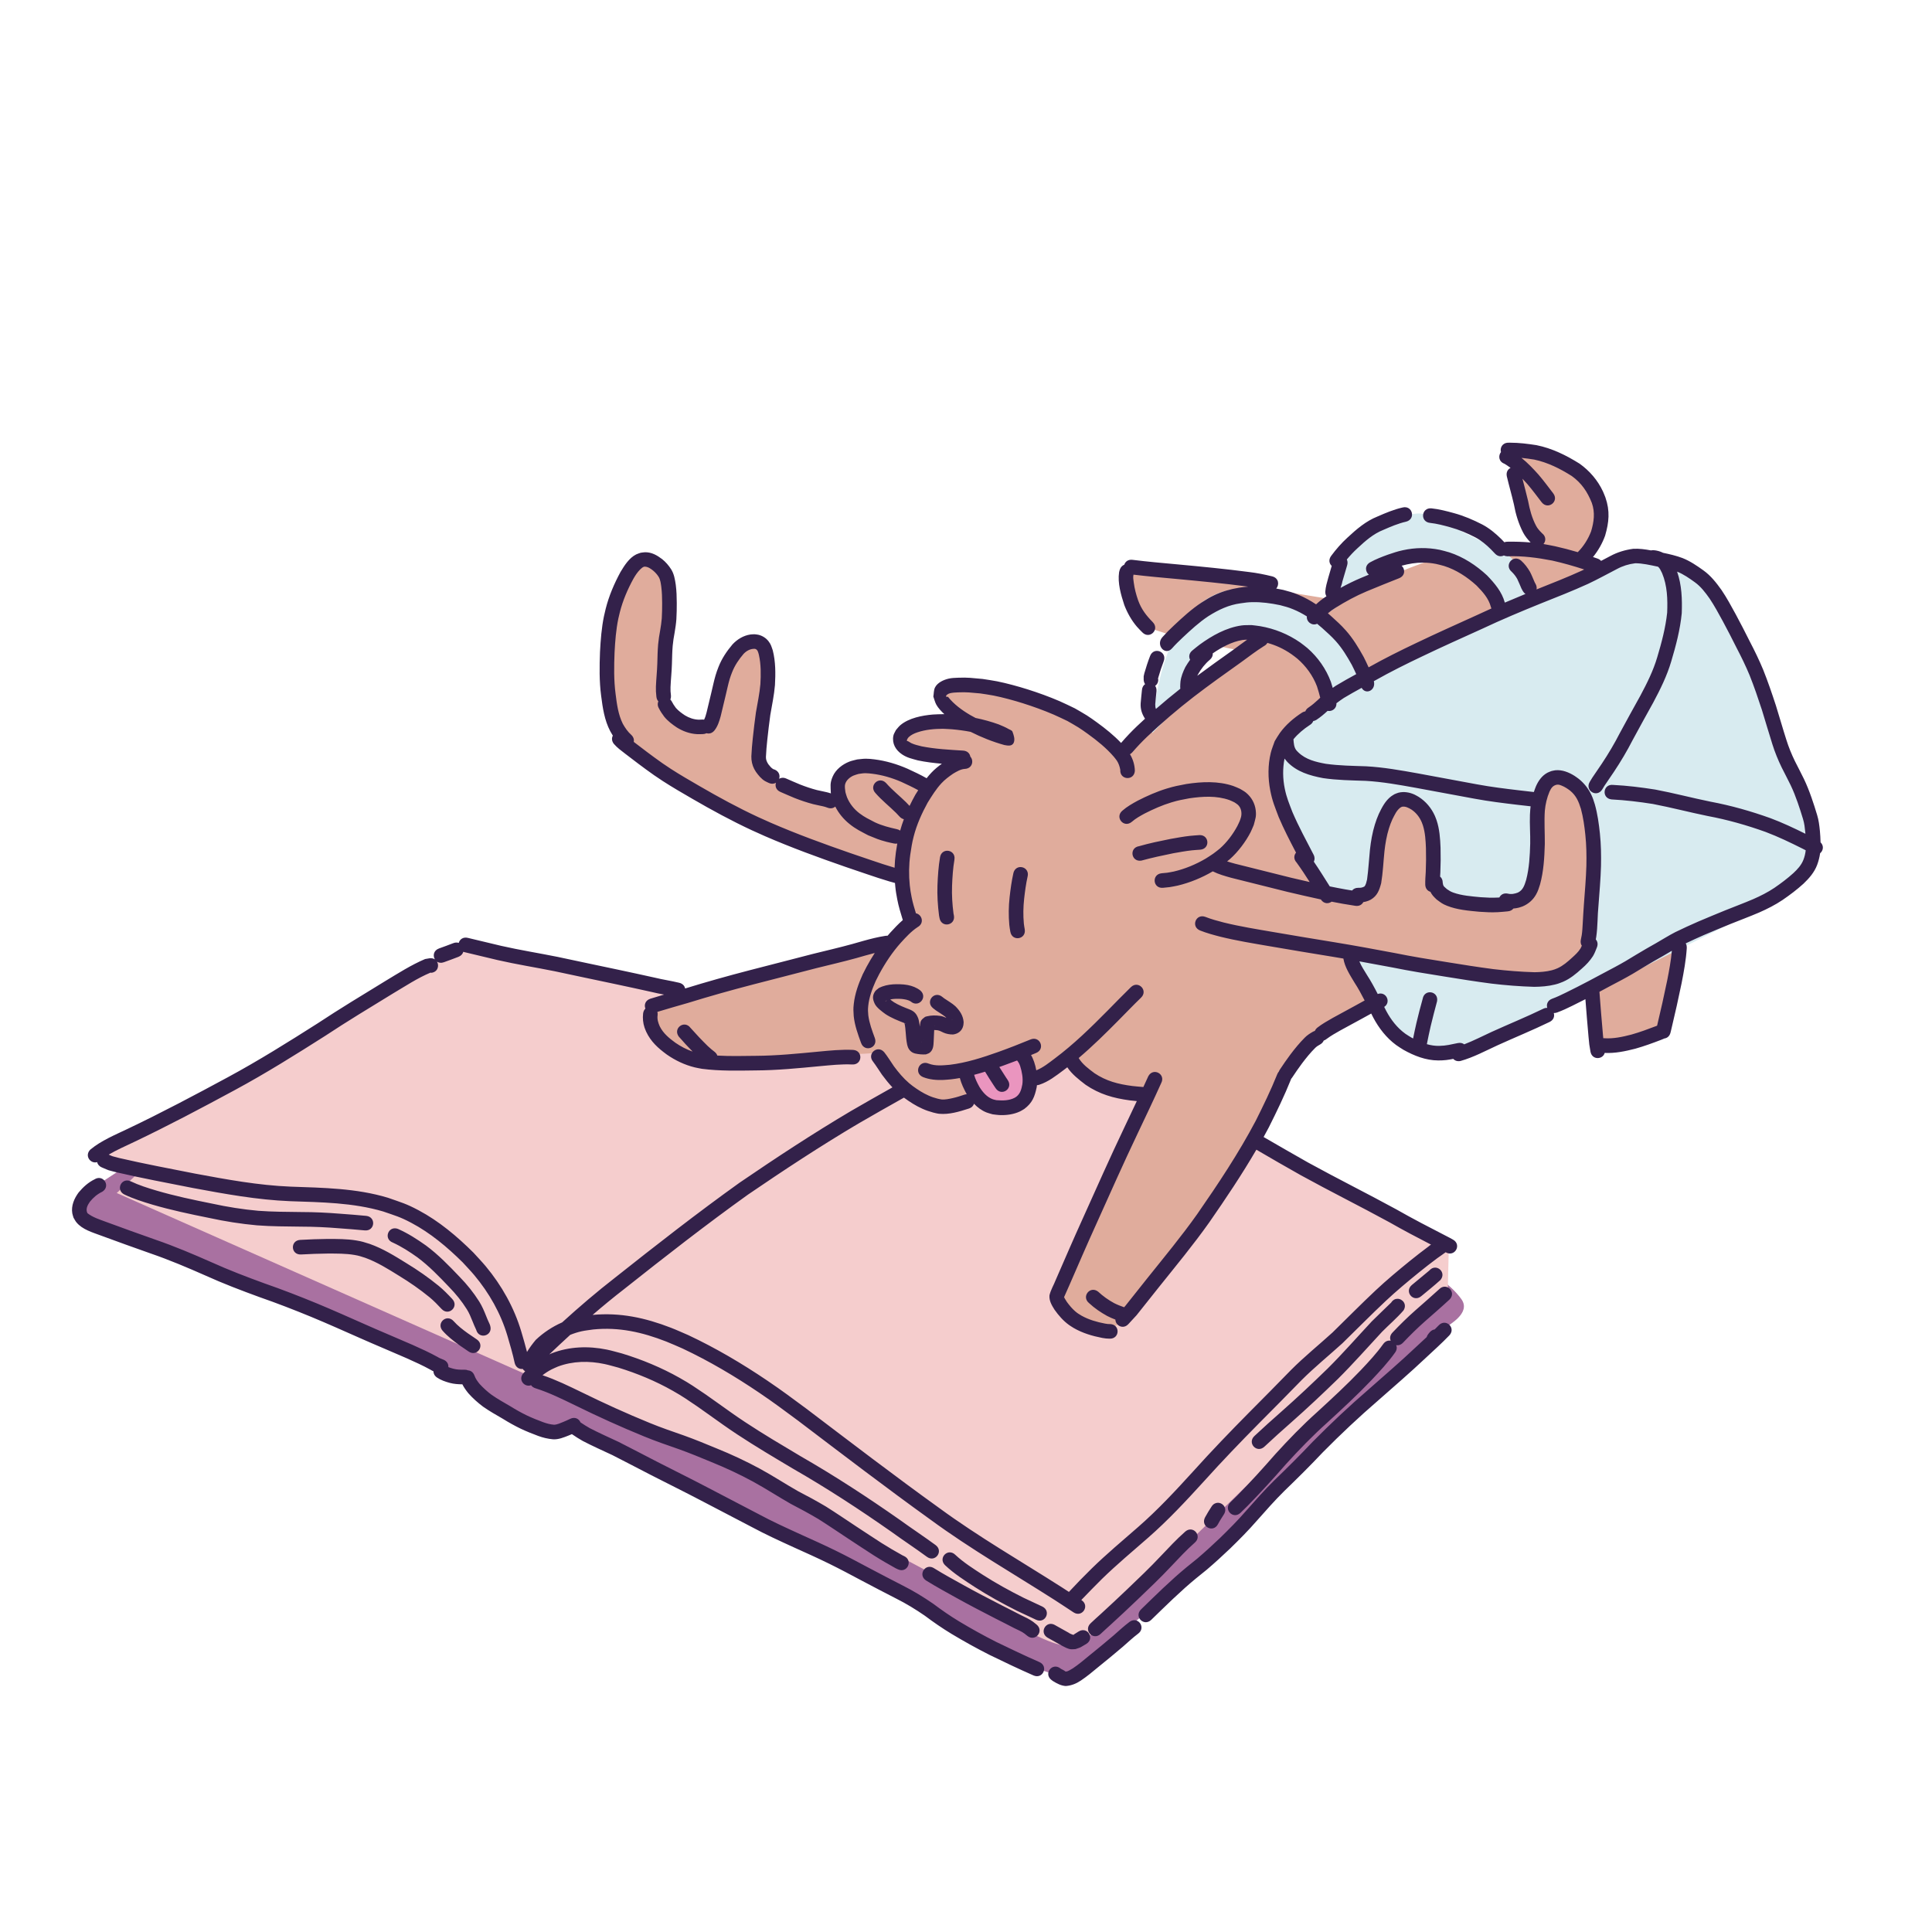 <?xml version="1.0" encoding="UTF-8"?>
<svg width="1e3" height="1e3" version="1.1" viewBox="0 0 264.58 264.58" xml:space="preserve" xmlns="http://www.w3.org/2000/svg"><g><path d="m136.03 226.41 10.088 3.513 20.95-17.58 31.209-30.715c-0.06-0.126 3.236-1.76 1.869-3.692-1.633-2.308-4.641-3.908-4.641-3.908l-132.73-44.068-49.62 32.428s-2.21 0.69-2.044 3.089c0.166 2.399 4.649 3.289 4.649 3.289l43.9 17.961s1.099 1.763 3.391 1.628c1.431 1.187 3.709 4.73 6.782 5.612 3.073 0.882 5.1 3.171 7.934 1.679 3.444 1.407 45.878 22.562 45.878 22.562z" fill="#a971a1"/><path d="m82.894 94.593c-0.126-0.432 2.603-21.041 6.365-18.218 3.762 2.823 1.762 18.133 1.821 19.133 0.06 1 1.629 4.552 4.192 4.264 2.563-0.288 3.06-3.459 3.06-3.459s1.841-10.419 5.146-8.469c3.305 1.95-0.351 14.403 1.371 17.277 1.722 2.874 10.113 4.205 10.113 4.205l10.205 3.833-1.921 7.401s-36.047-12.826-38.418-20.455c-2.371-7.63-1.935-5.512-1.935-5.512z" fill="#e0ac9c"/><path d="m154.69 77.549c-0.3 0.492-0.609 6.186 1.976 8.02 2.585 1.834 20.494 4.891 20.494 4.891l13.066-7.097z" fill="#e0ac9c"/><path d="m72.071 188.23 28.156 12.636 30.16 16.113s13.188 9.303 16.354 8.344c3.166-0.959 8.936-7.193 8.936-7.193l42.596-41.542 0.15-6.426-57.828-31.332-47.657-2.925-29.445-6.406-25.29 14.41s-15.867 11.485-24.952 13.044c1.742 2.566 3.203 2.877 3.203 2.877l2.81 0.504-3.278 3.045z" fill="#f5cdcd"/><path d="m122.31 129.23-33.289 8.284s-1.592 4.064 1.817 5.958c3.409 1.894 7.371 2.014 7.371 2.014l21.805-1.287s4.186 7.321 10.321 6.733 13.881-4.855 13.881-4.855l1.798-1.355s5.02 6.282 11.034 5.251c-1.377 3.513-12.23 27.683-12.23 27.683s1.995 6.654 6.603 4.628c4.608-2.026 7.343-7.373 7.343-7.373s14.42-19.337 16.818-25.751c2.398-6.414 12.073-11.137 12.073-11.137l29.624-11.25 1.321 16.065s4.749 1.654 8.214-0.803c3.466-2.458 3.035-14.171 3.035-14.171s1.833-48.099-11.542-50.497c-13.375-2.398-12.757-2.11-12.757-2.11s-11.671-3.812-52.246 26.783c-4.44-2.781-13.225-9.794-24.465-8.065 0.689 3.332 3.484 4.908 3.484 4.908s-9.08-0.729-9.12 2.45c-0.04 3.179 8.252 2.603 8.252 2.603s-2.554 1.615-3.713 3.582c-3.007-0.721-10.385-4.679-12.425-1.645-2.04 3.035-0.139 7.333 8.564 9.139-0.225 3.535-0.578 8.137 0.7 11.231-1.762 1.543-2.272 2.986-2.272 2.986z" fill="#e0ac9c"/><path d="m193.46 70.412c-9.684 2.398-10.535 10.305-10.535 10.305s-2.325 3.539-3.022 3.123c-21.431-12.771-22.114 16.563-22.114 16.563l5.141-5.19s0.028-6.87 8.252-7.925c8.224-1.055 10.774 9.153 10.736 9.633s-4.224 1.93-6.65 6.222c-2.426 4.292 1.206 10.399 1.206 10.399l11.504 24.035s2.211 4.232 5.798 6.69c3.587 2.458 11.811-2.026 11.811-2.026l36.446-18.316s3.606-1.882 5.751-5.035c2.145-3.153 0.178-6.678 0.178-6.678l-11.994-29.644s-4.231-3.871-7.144-5.286c-2.913-1.415-5.817-0.216-5.817-0.216l-13.065 5.451s-0.328-0.491-1.546-3.836c-1.218-3.345-2.791-2.853-10.294-7.037-1.641-0.915-3.245-1.576-4.643-1.23zm2.18 6.193c1.897-0.018 4.046 0.433 5.692 2.094 3.762 3.798 4.239 5.374 4.239 5.374l-17.651 8.867s-3.298-7.172-7.478-8.011l10.736-7.502s2.022-0.799 4.461-0.823z" fill="#d8ebf0"/><path d="m168.36 119.09s19.061 6.81 19.979 2.53c0.918-4.28 0.712-14.362 4.927-12.085 4.215 2.278 3.297 11.593 3.297 11.593s1.058 2.542 4.093 2.841c3.035 0.3 7.99-0.408 7.99-0.408s2.046-1.969 1.981-5.086c-0.066-3.117-0.365-13.355 3.297-11.809 3.662 1.546 3.84 8.032 3.84 8.032l-0.056 14.47s-0.45 4.975-5.657 4.723c-5.208-0.252-19.445-2.41-19.445-2.41l-28.749-4.527 4.421-7.217z" fill="#e0ac9c"/><path d="m132.69 146.35s1.285 7.155 6.133 5.646c3.51-3.137 1.099-7.46 1.099-7.46z" fill="#ea95bf"/><path d="m211.09 75.3c-0.15-0.366-2.871-4.532-3.812-10.13-0.941-5.599 2.824-3.513 2.824-3.513s8.257 2.098 8.95 6.804c0.693 4.705-2.309 8.188-2.309 8.188l-5.929-1.361z" fill="#e0ac9c"/></g><path d="m206.8 60.623c-0.081 2.04e-4 -0.161 0.001-0.242 0.003-0.836 0.013-1.166 0.716-1.006 1.285-0.388 0.48-0.331 1.307 0.488 1.603 0.287 0.173 0.561 0.361 0.825 0.562-0.37 0.183-0.632 0.589-0.51 1.16 0.3 1.284 0.673 2.549 0.968 3.835 0.244 1.345 0.635 2.646 1.264 3.86 0.268 0.508 0.627 0.95 1.026 1.358-1.033-0.09-2.07-0.119-3.109-0.106-0.186-0.007-0.349 0.022-0.488 0.077-0.145-0.154-0.291-0.307-0.44-0.457-0.776-0.765-1.619-1.464-2.587-1.976-1.242-0.638-2.528-1.19-3.878-1.557-1.01-0.278-2.029-0.545-3.074-0.653-1.408-0.133-1.596 1.859-0.188 1.992 0.929 0.1 1.833 0.342 2.731 0.59 1.216 0.331 2.376 0.829 3.493 1.407 0.785 0.421 1.467 0.994 2.096 1.619 0.191 0.193 0.377 0.391 0.564 0.589 0.39 0.413 0.857 0.438 1.215 0.254 0.135 0.065 0.295 0.107 0.481 0.114 2.094-0.074 4.105 0.194 6.156 0.59 1.475 0.334 2.929 0.745 4.365 1.215-0.1 0.048-0.198 0.099-0.298 0.146-2.046 0.934-4.14 1.755-6.229 2.587 0.051-0.234 0.015-0.504-0.15-0.784-0.063-0.102-0.03-0.046-0.096-0.17-0.22-0.485-0.4-0.989-0.652-1.46-0.33-0.569-0.726-1.094-1.218-1.535-1.082-0.911-2.37 0.619-1.288 1.53 0.303 0.294 0.565 0.623 0.767 0.993 0.209 0.423 0.374 0.866 0.567 1.296 0.125 0.248 0.06 0.127 0.197 0.363 0.101 0.171 0.223 0.299 0.354 0.388-0.944 0.388-1.887 0.78-2.825 1.183-0.398-1.482-1.393-2.642-2.435-3.726-1.491-1.38-3.226-2.522-5.169-3.156-0.433-0.141-0.879-0.234-1.319-0.35-1.667-0.335-3.361-0.306-5.019 0.055-0.84 0.183-1.258 0.343-2.06 0.607-0.834 0.302-1.664 0.621-2.441 1.05-0.778 0.44-0.671 1.296-0.177 1.692-0.362 0.148-0.723 0.299-1.084 0.451-0.956 0.402-1.885 0.862-2.792 1.363 0.094-0.31 0.224-0.642 0.245-0.855 0.212-0.748 0.434-1.493 0.657-2.238 0.092-0.311 0.063-0.58-0.042-0.794 0.446-0.544 0.926-1.057 1.447-1.533 1.074-1.001 2.17-1.981 3.557-2.526 1.012-0.443 2.034-0.881 3.116-1.125 1.369-0.356 0.866-2.292-0.503-1.936-1.184 0.269-2.306 0.744-3.414 1.228-1.594 0.634-2.879 1.742-4.118 2.894-0.831 0.758-1.567 1.604-2.235 2.506-0.385 0.522-0.255 1.054 0.08 1.368-0.159 0.536-0.317 1.072-0.469 1.609-0.177 0.626-0.359 1.247-0.41 1.897-0.011 0.263 0.049 0.481 0.155 0.651-0.51 0.326-0.982 0.698-1.419 1.107-0.767-0.512-1.57-0.953-2.408-1.304-0.873-0.366-1.191-0.425-2.086-0.674-0.32-0.069-0.642-0.132-0.964-0.189 0.45-0.498 0.362-1.438-0.553-1.667-1.036-0.256-2.079-0.465-3.141-0.591-3.263-0.43-6.538-0.743-9.815-1.048-2.052-0.188-4.105-0.365-6.15-0.622-0.616-0.087-1.015 0.248-1.149 0.668-0.244 0.093-0.463 0.294-0.596 0.627-0.038 0.135-0.094 0.266-0.114 0.404-0.217 1.479 0.257 3.095 0.712 4.483 0.413 1.075 0.974 2.082 1.721 2.963 0.234 0.276 0.499 0.523 0.748 0.784 0.983 1.017 2.421-0.373 1.438-1.39-0.911-0.927-1.549-1.747-2.01-2.989-0.298-0.877-0.475-1.539-0.602-2.456-0.047-0.337-0.116-0.721-0.035-1.06 8.2e-4 -0.002 0.001-0.004 0.002-0.006 1.946 0.236 3.9 0.406 5.852 0.585 3.25 0.303 6.5 0.612 9.736 1.039 0.041 0.005 0.081 0.011 0.122 0.016-0.405 0.027-0.697 0.075-1.262 0.148-1.178 0.196-2.339 0.517-3.437 1.05-0.73 0.354-0.975 0.533-1.67 0.967-1.368 0.893-2.597 2.025-3.813 3.163-0.546 0.507-1.074 1.038-1.576 1.6-0.948 1.066 0.369 2.6 1.317 1.534 0.459-0.519 0.95-1.001 1.449-1.469 1.127-1.055 2.262-2.109 3.527-2.943 1.416-0.894 2.796-1.545 4.418-1.766 0.683-0.092 0.932-0.145 1.625-0.159 1.268-0.025 2.535 0.152 3.78 0.412 0.78 0.213 1.059 0.263 1.819 0.576 0.642 0.264 1.261 0.589 1.855 0.964-0.086 0.735 0.712 1.34 1.407 1.008 0.232 0.187 0.459 0.381 0.683 0.581 0.69 0.63 1.246 1.103 1.876 1.805 0.859 0.956 1.548 2.092 2.188 3.243 0.212 0.417 0.416 0.839 0.607 1.269-0.944 0.516-1.885 1.036-2.804 1.595-0.14 0.093-0.278 0.191-0.416 0.287-0.08-0.275-0.164-0.55-0.252-0.823-0.655-1.772-1.784-3.375-3.209-4.619-0.315-0.276-0.661-0.514-0.992-0.771-1.65-1.145-3.515-1.9-5.494-2.237-0.382-0.065-0.769-0.099-1.153-0.148-0.459 0.016-0.923-0.015-1.378 0.049-2.094 0.292-4.056 1.395-5.74 2.623-0.346 0.252-0.668 0.534-1.002 0.801-0.477 0.384-0.513 0.893-0.31 1.276-0.232 0.319-0.447 0.652-0.649 0.996-0.313 0.627-0.581 1.286-0.67 1.988-0.03 0.239-0.025 0.481-0.037 0.721-0.003 0.092 0.003 0.179 0.016 0.259-1.136 0.894-2.248 1.817-3.337 2.767-0.098-0.192-0.09-0.446-0.098-0.647 0.036-0.596 0.125-1.187 0.172-1.782 0.023-0.303-0.052-0.548-0.184-0.732 0.272-0.183 0.458-0.508 0.422-0.966-0.089 0.146-0.046 0.091 0.02-0.206 0.213-0.744 0.453-1.48 0.732-2.202 0.499-1.323-1.372-2.029-1.871-0.705-0.299 0.773-0.555 1.561-0.783 2.357-0.128 0.55-0.087 0.247-0.091 0.912 0.018 0.236 0.09 0.427 0.195 0.577-0.232 0.158-0.405 0.428-0.434 0.817-0.053 0.602-0.134 1.201-0.174 1.804-0.043 0.772 0.148 1.391 0.549 2.04 0.016 0.024 0.033 0.047 0.051 0.07-0.376 0.344-0.75 0.691-1.12 1.042-0.743 0.71-1.45 1.456-2.121 2.233-0.014 0.016-0.026 0.033-0.039 0.049-1.001-1.056-2.144-1.972-3.321-2.825-0.449-0.325-0.899-0.649-1.366-0.946-0.538-0.342-1.1-0.647-1.649-0.97-0.688-0.324-1.365-0.669-2.062-0.971-1.392-0.603-2.97-1.175-4.416-1.631-1.261-0.398-2.874-0.84-4.179-1.101-0.655-0.131-1.319-0.215-1.978-0.322-1.405-0.124-1.988-0.225-3.363-0.168-0.432 0.018-0.87 0.028-1.29 0.127-0.67 0.157-1.527 0.535-1.861 1.211-0.186 0.377-0.152 0.828-0.227 1.242 0.136 0.37 0.217 0.763 0.407 1.109 0.247 0.449 0.682 0.915 1.106 1.306-0.03-0.002-0.06-0.003-0.089-0.005-0.49 0.016-0.982 0.008-1.47 0.049-1.472 0.122-3.306 0.471-4.471 1.458-0.228 0.193-0.402 0.442-0.603 0.664-0.119 0.264-0.303 0.508-0.357 0.792-0.203 1.077 0.333 1.979 1.214 2.558 0.715 0.47 1.335 0.579 2.143 0.81 1.085 0.228 2.185 0.361 3.289 0.457-0.514 0.368-1.007 0.769-1.441 1.23-0.23 0.244-0.444 0.497-0.649 0.756-0.846-0.482-1.733-0.894-2.615-1.302-1.441-0.63-2.97-1.086-4.534-1.282-0.391-0.049-0.785-0.092-1.179-0.09-0.394 2e-3 -0.786 0.067-1.179 0.1-0.359 0.1-0.731 0.164-1.077 0.3-0.949 0.374-1.867 1.08-2.28 2.043-0.4 0.932-0.282 1.292-0.251 2.271 0.003 0.013 0.006 0.027 0.01 0.04-0.2-0.068-0.402-0.126-0.608-0.174-0.439-0.101-0.882-0.182-1.319-0.288-0.788-0.207-1.559-0.468-2.317-0.767-0.633-0.258-1.255-0.542-1.884-0.811-0.379-0.162-0.714-0.12-0.966 0.034 0.15-0.444 0.004-0.988-0.603-1.255-0.054-0.015-0.111-0.021-0.161-0.046-0.298-0.149-0.512-0.439-0.713-0.692-0.199-0.298-0.343-0.626-0.329-0.992 0.033-0.782 0.102-1.562 0.186-2.341 0.127-1.138 0.251-2.276 0.413-3.41 0.23-1.364 0.526-2.72 0.638-4.1 0.088-1.591 0.094-3.2-0.302-4.756-0.197-0.55-0.228-0.783-0.583-1.244-0.341-0.443-0.843-0.753-1.383-0.884-0.178-0.043-0.363-0.048-0.544-0.072-0.181 0.011-0.362 0.007-0.542 0.033-0.962 0.138-1.813 0.661-2.466 1.362-0.787 0.931-1.47 1.946-1.914 3.089-0.194 0.515-0.247 0.628-0.403 1.156-0.225 0.76-0.377 1.539-0.566 2.307-0.222 0.924-0.45 1.846-0.664 2.772-0.089 0.33-0.178 0.671-0.337 0.976-0.071-0.011-0.146-0.016-0.225-0.015-0.175 0.006-0.351 0.026-0.527 0.02-0.668-0.023-1.306-0.246-1.872-0.592-0.447-0.294-0.882-0.613-1.239-1.015-0.227-0.297-0.426-0.61-0.596-0.943-0.05-0.084-0.105-0.156-0.163-0.219 0.068-0.158 0.1-0.348 0.08-0.567-0.072-0.735-0.052-0.363-0.058-1.115 0.041-1.065 0.166-2.124 0.193-3.19 0.024-0.823 0.036-1.647 0.104-2.468 0.06-0.605 0.145-1.206 0.263-1.803 0.101-0.606 0.196-1.214 0.241-1.827 0.046-0.743 0.056-1.487 0.055-2.232-0.004-0.834-0.028-1.669-0.137-2.498-0.109-0.734-0.228-1.483-0.631-2.123-0.337-0.527-0.744-1.002-1.234-1.395-0.698-0.527-1.429-0.956-2.338-0.944-0.204 0.003-0.405 0.048-0.607 0.071-0.205 0.076-0.419 0.129-0.615 0.227-0.956 0.479-1.614 1.522-2.143 2.405-0.868 1.602-1.587 3.28-2.032 5.052-0.078 0.335-0.165 0.667-0.234 1.004-0.33 1.607-0.457 3.251-0.542 4.886-0.077 2.007-0.108 4.018 0.156 6.015 0.21 1.656 0.457 3.341 1.242 4.838 0.101 0.173 0.195 0.351 0.302 0.52 0.02 0.031 0.04 0.061 0.06 0.092-0.17 0.313-0.176 0.722 0.128 1.121 0.452 0.532 1.024 0.945 1.573 1.368 0.593 0.457 1.179 0.901 1.776 1.353 0.341 0.253 0.68 0.508 1.023 0.759 0.876 0.639 1.402 1.014 2.325 1.613 1.324 0.86 2.693 1.646 4.058 2.439 2.656 1.542 5.359 3.011 8.145 4.307 0.593 0.276 1.193 0.536 1.789 0.804 3.62 1.573 7.33 2.925 11.057 4.219 1.999 0.66 3.976 1.39 5.995 1.986 0.255 0.075 0.511 0.145 0.768 0.214 0.012 0.154 0.025 0.309 0.04 0.463 0.079 0.793 0.134 1.015 0.272 1.787 0.181 0.961 0.473 1.894 0.759 2.828-0.621 0.534-1.181 1.139-1.734 1.741-0.118 0.131-0.233 0.265-0.347 0.399-0.069-0.002-0.141 6.4e-4 -0.216 0.011-0.052 7e-3 -0.105 0.014-0.157 0.021-0.489 0.076-0.974 0.178-1.456 0.289-1.005 0.239-1.996 0.532-2.99 0.814-1.787 0.495-3.595 0.907-5.394 1.355-2.894 0.739-5.782 1.505-8.678 2.24-2.965 0.771-5.914 1.595-8.841 2.5-0.067-0.346-0.321-0.663-0.804-0.781-1.111-0.27-2.246-0.431-3.357-0.704-1.69-0.385-3.387-0.733-5.08-1.102-2.735-0.587-5.476-1.144-8.209-1.739-2.58-0.52-5.181-0.931-7.747-1.515-1.513-0.361-3.026-0.725-4.539-1.085-0.673-0.171-1.133 0.21-1.266 0.683-0.219-0.074-0.48-0.072-0.769 0.045-0.64 0.252-1.288 0.481-1.934 0.717-0.758 0.278-0.859 1.008-0.56 1.494-0.184-0.118-0.423-0.181-0.714-0.152-0.21 0.036-0.42 0.072-0.63 0.107-1.923 0.818-3.69 1.955-5.476 3.03-3.108 1.903-6.228 3.787-9.269 5.798-4.013 2.55-8.045 5.077-12.23 7.338-4.534 2.451-9.091 4.869-13.746 7.084-1.755 0.842-3.614 1.598-5.126 2.848-0.843 0.847 0.037 1.985 0.933 1.714 0.063 0.287 0.262 0.557 0.638 0.72 1.224 0.516 0.583 0.294 1.93 0.654 3.485 0.811 7.004 1.467 10.513 2.162 4.415 0.821 8.849 1.632 13.346 1.813 4.27 0.15 8.606 0.189 12.739 1.407 1.657 0.576 2.284 0.724 3.841 1.547 2.636 1.392 4.947 3.341 7.055 5.425 0.528 0.582 1.078 1.145 1.583 1.747 2.043 2.435 3.627 5.235 4.536 8.286 0.366 1.249 0.739 2.499 1.009 3.773 0.168 0.612 0.649 0.84 1.094 0.785 0.085 0.133 0.199 0.245 0.333 0.324-0.088 0.091-0.174 0.183-0.258 0.276-0.766 0.913 0.202 1.97 1.069 1.63 0.124 0.183 0.322 0.336 0.606 0.422 1.895 0.596 3.675 1.488 5.459 2.349 3.086 1.518 6.218 2.94 9.402 4.239 1.583 0.653 3.205 1.203 4.82 1.769 1.462 0.525 2.899 1.118 4.333 1.714 1.982 0.801 3.914 1.697 5.792 2.719 1.745 0.955 3.41 2.045 5.139 3.029 1.282 0.662 2.547 1.348 3.789 2.084 1.407 0.886 2.777 1.827 4.166 2.739 1.14 0.75 2.279 1.503 3.428 2.241 0.978 0.621 1.98 1.201 2.993 1.763 0.103 0.049 0.206 0.098 0.309 0.146 1.283 0.596 2.125-1.218 0.842-1.814-0.06-0.027-0.12-0.054-0.18-0.081-0.975-0.542-1.942-1.1-2.884-1.698-1.143-0.734-2.275-1.483-3.41-2.229-1.415-0.929-2.81-1.889-4.245-2.788-1.252-0.741-2.526-1.436-3.819-2.102-1.74-0.989-3.413-2.088-5.171-3.046-1.939-1.054-3.933-1.983-5.98-2.809-1.469-0.611-2.942-1.217-4.439-1.754-1.584-0.555-3.175-1.093-4.727-1.734-3.146-1.283-6.239-2.69-9.287-4.189-1.758-0.848-3.515-1.716-5.37-2.335 0.391-0.305 0.808-0.575 1.25-0.801 0.276-0.141 0.564-0.256 0.846-0.383 2.044-0.771 4.269-0.803 6.393-0.352 0.638 0.135 1.262 0.328 1.892 0.491 2.59 0.795 5.106 1.84 7.465 3.177 1.44 0.816 1.97 1.211 3.342 2.135 0.56 0.396 1.119 0.79 1.678 1.187 1.407 0.998 2.314 1.666 3.773 2.63 2.509 1.657 5.098 3.186 7.681 4.724 4.626 2.655 9.09 5.569 13.456 8.63 1.604 1.167 3.268 2.252 4.865 3.428 1.139 0.838 2.324-0.774 1.185-1.611-1.611-1.183-3.284-2.281-4.902-3.455-4.406-3.089-8.912-6.03-13.581-8.711-2.546-1.517-5.1-3.023-7.574-4.657-1.451-0.958-2.346-1.618-3.748-2.613-0.572-0.406-1.145-0.809-1.717-1.214-1.45-0.974-1.998-1.382-3.523-2.243-2.498-1.409-5.16-2.511-7.902-3.345-0.696-0.177-1.385-0.389-2.089-0.532-2.514-0.51-5.127-0.426-7.53 0.512-0.11 0.051-0.222 0.1-0.333 0.15 0.947-0.902 1.901-1.794 2.866-2.676 0.508-0.204 1.029-0.373 1.562-0.491 0.522-0.115 1.056-0.164 1.584-0.246 3.523-0.356 6.718 0.369 9.99 1.646 0.758 0.296 1.496 0.639 2.244 0.958 3.665 1.725 7.16 3.795 10.513 6.063 2.065 1.397 3.274 2.319 5.296 3.809 6.036 4.58 12.052 9.184 18.205 13.607 5.414 3.969 11.237 7.316 16.888 10.924 0.887 0.566 1.76 1.153 2.64 1.73 1.183 0.775 2.279-0.898 1.096-1.673-0.009-0.006-0.017-0.011-0.026-0.017 0.941-0.967 1.869-1.945 2.835-2.89 2.017-1.965 4.181-3.77 6.298-5.623 2.747-2.398 5.228-5.071 7.681-7.762 2.454-2.728 4.998-5.372 7.578-7.98 1.941-1.928 3.844-3.892 5.761-5.843 1.78-1.779 3.739-3.365 5.601-5.056 1.978-1.923 3.907-3.893 5.92-5.782 1.472-1.383 3.026-2.673 4.592-3.946 0.814-0.648 1.625-1.299 2.465-1.913 0.372-0.282 0.774-0.523 1.141-0.811 0.008-0.006 0.014-0.012 0.021-0.019 0.018 0.01 0.01 0.006 0.03 0.017 1.235 0.689 2.209-1.058 0.974-1.747-0.567-0.316-0.262-0.151-0.917-0.491-2.298-1.183-4.595-2.366-6.839-3.649-4.005-2.186-8.091-4.218-12.089-6.417-2.035-1.153-4.064-2.318-6.087-3.492 0.241-0.437 0.48-0.876 0.713-1.318 1.077-2.153 2.13-4.32 3.026-6.555 0.011-0.03 0.02-0.059 0.029-0.088 0.045-0.049 0.089-0.104 0.13-0.165 0.434-0.668 0.895-1.316 1.366-1.958 0.563-0.745 1.151-1.474 1.815-2.132 0.193-0.189 0.422-0.326 0.657-0.456 0.255-0.144 0.415-0.334 0.497-0.537 0.139-0.043 0.28-0.12 0.418-0.236 0.572-0.429 1.202-0.779 1.822-1.132 1.022-0.552 2.042-1.109 3.061-1.667 0.401-0.223 0.802-0.446 1.206-0.664 0.09 0.18 0.181 0.361 0.273 0.541 0.774 1.456 1.801 2.785 3.137 3.769 0.321 0.237 0.668 0.436 1.002 0.654 1.471 0.822 3.049 1.448 4.759 1.458 0.825 0.005 1.403-0.084 2.064-0.213 0.216 0.238 0.557 0.375 0.998 0.284 1.776-0.5 3.425-1.394 5.097-2.161 2.361-1.072 4.762-2.051 7.095-3.182 0.572-0.277 0.709-0.792 0.574-1.221 0.144 0.006 0.301-0.017 0.468-0.079 0.709-0.264 1.394-0.577 2.07-0.917 0.6-0.297 1.198-0.597 1.794-0.901 0.128 1.709 0.273 3.417 0.424 5.124 0.147 1.447 0.052 0.766 0.268 2.048 0.205 1.198 1.689 1.118 1.952 0.187 1.418 0.069 2.812-0.226 4.179-0.576 1.21-0.339 2.39-0.772 3.563-1.222 0.26-0.105 0.148-0.057 0.339-0.141 0.027-0.012 0.052-0.024 0.076-0.037 0.375-0.044 0.73-0.299 0.856-0.818 0.042-0.175 0.085-0.35 0.127-0.525 0.495-2.07 0.963-4.147 1.389-6.233 0.311-1.585 0.605-3.178 0.707-4.793 0.016-0.265-0.041-0.485-0.146-0.657 0.831-0.397 1.669-0.78 2.513-1.15 1.201-0.515 2.412-1.009 3.62-1.506 1.306-0.524 2.624-1.016 3.918-1.569 1.114-0.49 2.203-1.038 3.215-1.719 0.998-0.685 1.968-1.413 2.864-2.229 0.776-0.741 1.482-1.546 1.867-2.566 0.192-0.521 0.333-1.054 0.409-1.601 0.416-0.342 0.564-1.004 0.061-1.5-0.011-0.526-0.044-1.052-0.091-1.577-0.074-0.728-0.159-1.458-0.377-2.16-0.231-0.801-0.501-1.591-0.769-2.381-0.306-0.872-0.642-1.731-1.042-2.565-0.393-0.827-0.836-1.628-1.24-2.45-0.461-0.948-0.858-1.922-1.171-2.929-0.499-1.552-0.938-3.121-1.426-4.676-0.54-1.649-1.1-3.294-1.745-4.906-0.546-1.311-1.163-2.587-1.822-3.845-0.635-1.256-1.266-2.513-1.94-3.749-0.613-1.121-1.218-2.249-1.936-3.307-0.716-1.004-1.482-1.983-2.497-2.704-0.896-0.644-1.813-1.268-2.845-1.677-0.863-0.324-1.757-0.534-2.658-0.717-0.402-0.205-0.848-0.328-1.319-0.366-0.12-0.002-0.229 0.011-0.33 0.035-0.806-0.152-1.618-0.266-2.439-0.223-1.103 0.149-2.165 0.461-3.148 0.995-0.421 0.217-0.84 0.44-1.259 0.661-0.116-0.131-0.278-0.242-0.49-0.317-0.206-0.072-0.412-0.142-0.618-0.212 0.707-0.873 1.271-1.85 1.658-2.922 0.537-1.848 0.688-3.375 0.043-5.233-0.114-0.277-0.214-0.561-0.342-0.833-0.717-1.529-1.825-2.816-3.196-3.796-1.828-1.144-3.777-2.111-5.908-2.536-1.193-0.185-2.395-0.339-3.604-0.336zm1.56 2.082c0.581 0.057 1.159 0.14 1.736 0.23 1.857 0.392 3.558 1.247 5.151 2.254 1.35 0.975 2.143 2.16 2.748 3.684 0.468 1.311 0.289 2.617-0.106 3.914-0.412 1.061-1.021 2.025-1.819 2.83-1.026-0.304-2.062-0.577-3.108-0.81-0.513-0.098-1.023-0.21-1.538-0.294-0.017-0.003-0.033-0.005-0.05-0.008 0.331-0.389 0.381-1.016-0.182-1.467 9e-3 0.009 0.037 0.036 0.027 0.027-0.016-0.014-0.109-0.106-0.114-0.111-0.287-0.287-0.556-0.587-0.746-0.95-0.56-1.057-0.868-2.208-1.088-3.381-0.237-1.027-0.519-2.042-0.778-3.063 0.234 0.245 0.463 0.495 0.688 0.747 0.681 0.795 1.298 1.64 1.938 2.468 0.865 1.119 2.447-0.104 1.582-1.223-0.669-0.866-1.315-1.752-2.031-2.581-0.719-0.8-1.471-1.592-2.312-2.267zm-13.443 14.344c0.559 0.004 1.133 0.06 1.736 0.177 0.369 0.094 0.744 0.168 1.107 0.282 1.671 0.526 3.161 1.51 4.449 2.681 0.831 0.85 1.658 1.749 1.96 2.933 0.02 0.074 0.044 0.142 0.072 0.206-0.691 0.309-1.38 0.623-2.065 0.946-2.742 1.246-5.494 2.472-8.21 3.776-2.212 1.049-4.404 2.141-6.539 3.341-0.213-0.48-0.441-0.952-0.676-1.418-0.71-1.287-1.48-2.551-2.432-3.623-0.744-0.838-1.271-1.282-2.085-2.028-0.126-0.113-0.254-0.224-0.382-0.333 0.328-0.28 0.679-0.534 1.053-0.761 1.358-0.85 2.77-1.618 4.248-2.241 1.479-0.624 2.973-1.211 4.463-1.807 0.856-0.354 0.823-1.27 0.331-1.707 0.994-0.268 1.956-0.431 2.969-0.424zm29.003 0.086c1.022 0.003 2.026 0.242 3.022 0.448 0.039 0.008 0.077 0.016 0.116 0.024 0.241 0.2 0.372 0.496 0.56 0.886 0.716 1.718 0.766 3.577 0.694 5.407-0.222 2.077-0.761 4.102-1.358 6.098-0.543 1.849-1.405 3.571-2.309 5.264-0.947 1.705-1.891 3.412-2.816 5.129-0.738 1.442-1.563 2.833-2.46 4.181-0.433 0.65-0.884 1.288-1.317 1.939-0.116 0.179-0.221 0.364-0.332 0.546-0.738 1.206 0.968 2.25 1.706 1.044 0.098-0.161 0.192-0.324 0.292-0.483 0.431-0.65 0.883-1.287 1.315-1.937 0.931-1.4 1.79-2.844 2.556-4.341 0.926-1.719 1.873-3.428 2.82-5.136 0.967-1.811 1.881-3.655 2.461-5.633 0.645-2.158 1.223-4.347 1.44-6.596 0.069-1.925 3.2e-4 -3.868-0.637-5.691 0.008 0.003 0.017 0.006 0.025 0.009 0.867 0.352 1.634 0.889 2.389 1.432 0.832 0.595 1.449 1.413 2.034 2.239 0.67 0.997 1.236 2.057 1.812 3.109 0.664 1.216 1.284 2.455 1.909 3.691 0.635 1.214 1.234 2.445 1.76 3.711 0.624 1.564 1.167 3.159 1.69 4.759 0.485 1.552 0.925 3.118 1.422 4.666 0.342 1.097 0.776 2.158 1.276 3.191 0.399 0.818 0.843 1.613 1.232 2.435 0.369 0.77 0.679 1.564 0.961 2.369 0.255 0.754 0.515 1.506 0.735 2.272 0.183 0.588 0.247 1.2 0.309 1.809 0.006 0.069 0.01 0.137 0.016 0.206-1.561-0.775-3.138-1.519-4.771-2.131-2.678-0.959-5.415-1.74-8.214-2.263-2.537-0.516-5.039-1.182-7.582-1.661-1.907-0.3-3.822-0.539-5.751-0.635-1.404-0.171-1.646 1.814-0.242 1.985 1.906 0.099 3.798 0.327 5.682 0.625 2.513 0.481 4.987 1.135 7.495 1.646 2.705 0.505 5.351 1.256 7.939 2.185 1.731 0.653 3.399 1.458 5.052 2.286 0.145 0.073 0.29 0.148 0.434 0.223-0.047 0.447-0.15 0.884-0.315 1.304-0.283 0.73-0.807 1.293-1.37 1.819-0.821 0.743-1.707 1.408-2.62 2.033-0.91 0.608-1.888 1.099-2.888 1.537-1.274 0.544-2.572 1.029-3.858 1.545-1.223 0.503-2.448 1.003-3.664 1.524-1.062 0.465-2.118 0.946-3.16 1.455-0.888 0.459-1.734 0.992-2.6 1.49-0.919 0.511-1.826 1.042-2.727 1.583-0.972 0.608-1.96 1.187-2.971 1.725-1.207 0.625-2.394 1.287-3.599 1.916-1.019 0.539-2.049 1.056-3.083 1.567-0.614 0.302-1.228 0.601-1.872 0.833-0.639 0.235-0.808 0.791-0.666 1.251-0.172-0.008-0.361 0.029-0.56 0.126-2.32 1.126-4.71 2.096-7.057 3.164-1.245 0.571-2.475 1.212-3.757 1.703-0.212-0.163-0.504-0.245-0.866-0.174-0.985 0.197-1.564 0.364-2.549 0.386-0.586 0.013-1.151-0.077-1.7-0.234 0.168-0.82 0.328-1.641 0.521-2.456 0.266-1.146 0.579-2.279 0.877-3.416 0.249-1.392-1.719-1.744-1.968-0.352-0.306 1.101-0.598 2.203-0.857 3.316-0.168 0.706-0.31 1.417-0.455 2.129-0.083-0.043-0.165-0.087-0.246-0.131-0.269-0.171-0.549-0.326-0.808-0.512-1.128-0.811-1.984-1.923-2.632-3.139-0.092-0.18-0.182-0.36-0.273-0.541 0.987-0.635 0.279-2.174-0.888-1.77-0.455-0.892-0.931-1.772-1.478-2.612-0.356-0.597-0.77-1.202-1.036-1.855 1.503 0.269 3.004 0.548 4.505 0.83 2.376 0.482 4.769 0.871 7.163 1.248 2.134 0.347 4.268 0.686 6.412 0.965 1.95 0.233 3.91 0.387 5.872 0.444 0.943-0.012 1.895-0.081 2.813-0.31 0.515-0.128 0.626-0.188 1.114-0.376 0.988-0.424 1.811-1.104 2.597-1.822 0.583-0.502 1.102-1.057 1.518-1.704 0.224-0.377 0.379-0.789 0.538-1.196 0.176-0.448 0.075-0.829-0.153-1.084 0.025-0.129 0.048-0.258 0.067-0.388 0.203-1.411 0.155-2.848 0.3-4.264 0.132-1.803 0.296-3.604 0.345-5.412 0.031-1.483 0.005-2.965-0.15-4.442-0.14-1.34-0.326-2.68-0.69-3.98-0.177-0.548-0.243-0.813-0.492-1.337-0.403-0.847-0.983-1.579-1.715-2.166-0.192-0.137-0.378-0.285-0.577-0.411-0.774-0.487-1.684-0.856-2.615-0.768-0.188 0.018-0.37 0.075-0.555 0.113-0.173 0.071-0.352 0.126-0.518 0.212-0.754 0.393-1.249 1.09-1.587 1.849-0.109 0.266-0.207 0.535-0.296 0.807-0.644-0.081-1.289-0.149-1.934-0.222-1.951-0.231-3.904-0.468-5.837-0.827-2.694-0.508-5.391-1.002-8.087-1.498-2.355-0.421-4.72-0.848-7.113-0.977-1.845-0.064-3.7-0.082-5.531-0.342-1.352-0.248-2.719-0.57-3.741-1.554-0.098-0.102-0.206-0.195-0.292-0.307-0.323-0.416-0.348-0.981-0.387-1.497 0.622-0.759 1.394-1.397 2.209-1.934 0.262-0.151 0.422-0.349 0.5-0.56 0.142-0.023 0.29-0.077 0.44-0.17 0.547-0.358 1.047-0.783 1.527-1.225 0.588 0.121 1.259-0.308 1.206-1.043 0.33-0.253 0.67-0.494 1.018-0.725 0.801-0.481 1.617-0.936 2.437-1.385 0.574 1.011 1.989 0.332 1.672-0.915 0.032-0.018 0.064-0.035 0.096-0.053 2.148-1.215 4.356-2.314 6.584-3.37 2.706-1.299 5.448-2.521 8.18-3.762 2.63-1.24 5.31-2.363 8.004-3.454 2.171-0.865 4.347-1.718 6.474-2.688 1.34-0.629 2.634-1.35 3.95-2.028 0.778-0.422 1.613-0.683 2.489-0.789zm-135.59 0.465c0.44 0.023 0.794 0.288 1.127 0.551 0.297 0.251 0.557 0.542 0.759 0.874 0.235 0.408 0.28 0.893 0.346 1.35 0.094 0.735 0.112 1.476 0.116 2.216-2.64e-4 0.699-0.007 1.399-0.051 2.097-0.042 0.544-0.127 1.084-0.217 1.622-0.126 0.641-0.216 1.286-0.281 1.936-0.074 0.867-0.088 1.737-0.113 2.607-0.032 1.059-0.149 2.111-0.192 3.169 0.005 0.9-0.016 0.442 0.065 1.375 0.026 0.28 0.126 0.496 0.268 0.654-0.124 0.273-0.124 0.616 0.09 0.975v5.17e-4c0.202 0.4 0.452 0.769 0.72 1.126 0.484 0.592 1.095 1.053 1.726 1.474 0.824 0.511 1.755 0.851 2.729 0.91 0.27 0.016 0.541-0.003 0.811-0.004 0.203-0.004 0.375-0.048 0.519-0.121 0.352 0.106 0.766 0.021 1.092-0.382 0.443-0.563 0.658-1.249 0.846-1.929 0.221-0.946 0.452-1.889 0.679-2.833 0.186-0.75 0.332-1.512 0.553-2.254 0.126-0.425 0.185-0.555 0.343-0.969 0.365-0.926 0.921-1.749 1.566-2.5 0.42-0.437 0.938-0.715 1.553-0.692 0.396 0.097 0.447 0.487 0.544 0.831 0.296 1.318 0.28 2.674 0.204 4.014-0.115 1.305-0.395 2.589-0.613 3.879-0.169 1.17-0.297 2.346-0.428 3.521-0.089 0.824-0.161 1.651-0.196 2.479-0.013 0.601 0.117 1.205 0.396 1.739 0.069 0.132 0.151 0.256 0.227 0.383 0.342 0.474 0.729 0.96 1.241 1.264 0.169 0.1 0.354 0.173 0.531 0.259 0.383 0.168 0.722 0.126 0.977-0.03-0.152 0.448-0.003 0.997 0.612 1.26 0.638 0.274 1.271 0.56 1.914 0.823 0.837 0.333 1.691 0.618 2.561 0.849 0.458 0.115 0.922 0.197 1.382 0.303 0.183 0.043 0.364 0.096 0.539 0.163 0.01 4e-3 0.021 0.008 0.032 0.013 0.445 0.177 0.824 0.08 1.08-0.145 0.463 0.916 1.132 1.722 1.93 2.368 0.906 0.734 1.555 1.019 2.571 1.562 1.211 0.485 1.315 0.572 2.523 0.897 0.324 0.087 0.655 0.148 0.983 0.222 0.178 0.04 0.34 0.042 0.485 0.015-0.059 0.349-0.114 0.717-0.192 1.2-0.097 0.7-0.155 1.403-0.176 2.108-0.04-0.012-0.081-0.022-0.121-0.034-2-0.59-3.957-1.315-5.937-1.967-3.672-1.275-7.326-2.607-10.893-4.155-0.58-0.26-1.164-0.513-1.74-0.781-2.74-1.273-5.397-2.718-8.008-4.234-1.327-0.771-2.659-1.534-3.948-2.369-0.896-0.581-1.396-0.938-2.248-1.56-0.337-0.246-0.67-0.497-1.005-0.745-0.652-0.495-1.117-0.845-1.758-1.338-0.018-0.014-0.043-0.033-0.061-0.048 0.063-0.307-0.022-0.654-0.338-0.958-0.486-0.429-0.841-0.957-1.159-1.516-0.633-1.272-0.817-2.699-0.991-4.091-0.25-1.889-0.215-3.79-0.142-5.688 0.081-1.546 0.2-3.1 0.514-4.619 0.062-0.299 0.141-0.594 0.211-0.89 0.406-1.598 1.056-3.112 1.843-4.556 0.264-0.466 0.559-0.918 0.941-1.298 0.135-0.134 0.32-0.299 0.507-0.367 0.048-0.018 0.102-0.01 0.153-0.014zm82.465 9.999c-0.656 0.464-1.297 0.951-1.947 1.421-1.637 1.163-3.272 2.327-4.884 3.524 0.031-0.065 0.063-0.13 0.098-0.194 0.432-0.758 0.951-1.437 1.624-2 0.309-0.266 0.421-0.582 0.397-0.874 1.241-0.854 2.626-1.59 4.041-1.826 0.221-0.037 0.446-0.043 0.671-0.049zm2.766 0.442c1.135 0.315 2.193 0.785 3.277 1.532 0.271 0.205 0.555 0.395 0.813 0.616 1.189 1.019 2.149 2.339 2.703 3.803 0.167 0.514 0.314 1.032 0.446 1.554-0.115 0.106-0.23 0.213-0.341 0.324-0.387 0.359-0.791 0.704-1.229 1-0.246 0.152-0.394 0.344-0.47 0.547-0.134 0.021-0.274 0.069-0.418 0.152-1.169 0.752-2.257 1.682-3.075 2.815-0.257 0.357-0.467 0.745-0.701 1.117-0.179 0.531-0.404 1.048-0.537 1.593-0.41 1.673-0.398 3.482-0.069 5.167 0.291 1.494 0.621 2.206 1.148 3.626 0.705 1.668 1.541 3.275 2.379 4.879-0.294 0.351-0.359 0.893 0.084 1.365 0.627 0.865 1.212 1.759 1.786 2.66-0.849-0.193-1.696-0.391-2.543-0.589-2.56-0.632-5.115-1.284-7.674-1.919-0.364-0.101-0.731-0.201-1.091-0.317 0.14-0.11 0.278-0.221 0.41-0.339 1.079-0.959 2.149-2.373 2.804-3.66 0.165-0.323 0.291-0.665 0.437-0.997 0.214-0.857 0.369-1.124 0.267-2-0.112-0.966-0.592-1.811-1.341-2.426-0.243-0.2-0.531-0.339-0.796-0.509-0.316-0.133-0.624-0.29-0.949-0.4-2.063-0.696-4.283-0.594-6.403-0.27-1.196 0.237-1.544 0.275-2.707 0.628-1.37 0.416-2.683 1.003-3.957 1.651-0.736 0.402-1.471 0.815-2.105 1.371-1.086 0.905 0.194 2.442 1.281 1.536 0.534-0.469 1.158-0.813 1.78-1.15 1.175-0.596 2.386-1.137 3.651-1.517 1.028-0.309 1.383-0.35 2.444-0.557 1.816-0.265 3.729-0.386 5.492 0.238 0.234 0.083 0.452 0.203 0.678 0.305 0.162 0.114 0.339 0.207 0.485 0.341 0.453 0.414 0.569 1.069 0.442 1.648-0.043 0.197-0.126 0.384-0.189 0.576-0.111 0.236-0.209 0.478-0.333 0.708-0.593 1.105-1.45 2.245-2.396 3.07-0.289 0.252-0.606 0.47-0.908 0.705-0.34 0.222-0.671 0.459-1.021 0.665-1.349 0.794-2.847 1.417-4.373 1.771-0.299 0.069-0.605 0.109-0.907 0.164-0.25 0.024-0.501 0.048-0.751 0.072-1.407 0.141-1.207 2.131 0.2 1.99 0.305-0.032 0.61-0.064 0.915-0.096 0.361-0.068 0.725-0.12 1.082-0.205 1.676-0.398 3.318-1.079 4.805-1.95 0.795 0.401 1.661 0.64 2.516 0.88 2.578 0.641 5.153 1.297 7.732 1.934 1.514 0.354 3.029 0.709 4.551 1.034 0.001 0.002 2e-3 0.004 0.003 0.005 0.406 0.615 1.053 0.61 1.47 0.298 0.503 0.1 1.006 0.196 1.51 0.285 0.574 0.102 1.151 0.187 1.726 0.281 0.544 0.088 0.924-0.158 1.103-0.504 0.239-0.037 0.474-0.097 0.7-0.187 0.116-0.046 0.226-0.107 0.34-0.16 0.89-0.533 1.159-1.299 1.411-2.253 0.241-1.444 0.299-2.912 0.448-4.367 0.117-1.057 0.297-2.108 0.613-3.125 0.179-0.574 0.24-0.69 0.464-1.23 0.3-0.582 0.584-1.277 1.152-1.659 0.051-0.034 0.111-0.052 0.166-0.078 0.476-0.097 0.919 0.153 1.312 0.391 0.634 0.427 1.105 1.036 1.402 1.737 0.06 0.141 0.106 0.288 0.159 0.432 0.315 1.01 0.372 2.072 0.413 3.122 0.027 1.078 0.022 2.156-0.026 3.233-0.038 0.581-0.081 1.159-0.069 1.741 0.016 0.551 0.329 0.877 0.703 0.988 0.094 0.187 0.209 0.366 0.344 0.534 0.151 0.188 0.337 0.344 0.505 0.517 0.581 0.422 0.732 0.583 1.42 0.859 1.398 0.56 2.943 0.68 4.425 0.823 1.032 0.057 1.49 0.107 2.535 0.059 0.457-0.021 0.911-0.076 1.367-0.114 0.356-0.03 0.611-0.18 0.77-0.386 0.256-0.018 0.51-0.06 0.758-0.125 0.179-0.047 0.352-0.116 0.528-0.175 0.769-0.33 1.401-0.877 1.813-1.61 0.292-0.519 0.365-0.829 0.552-1.392 0.494-1.801 0.597-3.677 0.652-5.535 0.014-1.522-0.098-3.042 0.003-4.561 0.081-0.897 0.29-1.774 0.638-2.603 0.225-0.478 0.425-0.812 0.954-0.95 0.066-5e-3 0.131-0.019 0.196-0.017 0.188 6e-3 0.316 0.056 0.493 0.126 0.459 0.182 0.793 0.409 1.187 0.702 0.839 0.698 1.158 1.477 1.475 2.49 0.317 1.171 0.482 2.375 0.607 3.58 0.146 1.394 0.17 2.793 0.14 4.194-0.05 1.773-0.211 3.54-0.34 5.309-0.065 0.881-0.111 1.762-0.163 2.644-0.032 0.542-0.051 1.016-0.131 1.554-0.033 0.22-0.085 0.438-0.128 0.656-0.062 0.329 0.001 0.601 0.137 0.806-0.051 0.12-0.104 0.238-0.166 0.353-0.304 0.505-0.741 0.899-1.174 1.291-0.604 0.553-1.224 1.094-1.978 1.437-0.33 0.133-0.443 0.19-0.793 0.28-0.765 0.197-1.56 0.252-2.347 0.268-1.895-0.053-3.788-0.205-5.67-0.427-2.126-0.277-4.243-0.614-6.359-0.958-2.375-0.374-4.748-0.759-7.104-1.238-2.728-0.514-5.457-1.019-8.196-1.468-2.853-0.471-5.708-0.93-8.557-1.429-2.237-0.385-4.482-0.744-6.688-1.288-0.85-0.218-1.697-0.446-2.514-0.769-1.323-0.501-2.031 1.369-0.708 1.87 0.886 0.35 1.804 0.6 2.725 0.837 2.258 0.559 4.555 0.927 6.846 1.322 2.853 0.499 5.713 0.96 8.57 1.431 0.487 0.08 0.974 0.163 1.461 0.246 0.198 1.19 0.894 2.237 1.503 3.261 0.52 0.798 0.975 1.633 1.408 2.48-0.425 0.229-0.848 0.464-1.27 0.699-1.029 0.563-2.058 1.126-3.09 1.684-0.727 0.414-1.464 0.825-2.123 1.342-0.162 0.137-0.271 0.288-0.335 0.442-0.09 0.026-0.182 0.065-0.275 0.118-0.388 0.222-0.764 0.462-1.083 0.78-0.733 0.733-1.394 1.536-2.015 2.365-0.487 0.663-0.965 1.334-1.413 2.024-0.062 0.093-0.11 0.185-0.143 0.276-0.089 0.1-0.166 0.224-0.224 0.376-0.874 2.175-1.899 4.284-2.948 6.378-2.348 4.446-5.142 8.638-8.005 12.764-2.143 3.027-4.514 5.882-6.829 8.778-1.018 1.273-2.029 2.552-3.044 3.828-0.048 0.052-0.097 0.104-0.145 0.156-0.464-0.161-0.921-0.339-1.36-0.562-0.792-0.43-1.52-0.945-2.18-1.56-1.1-0.889-2.357 0.666-1.257 1.556 0.746 0.698 1.584 1.264 2.475 1.758 0.367 0.191 0.746 0.354 1.131 0.501 0.01 0.797 1.044 1.409 1.78 0.613l1.121-1.216c1.012-1.273 2.022-2.549 3.038-3.82 2.344-2.932 4.744-5.824 6.913-8.89 2.254-3.249 4.464-6.539 6.454-9.957 2.015 1.188 4.05 2.346 6.085 3.498 4.006 2.206 8.102 4.241 12.117 6.432 1.878 1.074 3.794 2.079 5.716 3.071-0.124 0.079-0.245 0.161-0.351 0.26-0.867 0.635-1.706 1.306-2.546 1.975-1.603 1.303-3.192 2.625-4.699 4.04-2.004 1.881-3.928 3.841-5.896 5.76-1.889 1.717-3.879 3.324-5.682 5.133-1.916 1.949-3.817 3.912-5.757 5.838-2.599 2.628-5.162 5.292-7.635 8.04-2.402 2.636-4.83 5.256-7.52 7.605-2.146 1.878-4.337 3.705-6.379 5.698-1.066 1.043-2.104 2.113-3.119 3.206-0.002 0.002-0.004 0.003-0.006 0.005-0.32-0.21-0.64-0.42-0.963-0.626-5.614-3.585-11.4-6.909-16.78-10.852-6.147-4.419-12.155-9.02-18.186-13.595-2.065-1.52-3.28-2.447-5.39-3.873-3.451-2.332-7.048-4.459-10.822-6.228-0.789-0.335-1.567-0.696-2.366-1.005-3.517-1.363-6.957-2.109-10.722-1.755 1.411-1.215 2.85-2.399 4.324-3.541 5.57-4.415 11.173-8.793 16.952-12.932 4.947-3.377 9.954-6.67 15.108-9.723 2.075-1.203 4.16-2.389 6.253-3.56 0.79 0.582 1.622 1.12 2.522 1.519 0.651 0.289 0.813 0.317 1.493 0.526 0.264 0.055 0.523 0.139 0.792 0.165 1.409 0.134 2.757-0.292 4.08-0.713 0.393-0.126 0.618-0.377 0.708-0.659 0.482 0.504 1.045 0.923 1.707 1.19 0.271 0.109 0.56 0.17 0.84 0.255 0.302 0.034 0.602 0.087 0.905 0.103 0.956 0.05 1.995-0.089 2.865-0.506 0.196-0.094 0.377-0.219 0.565-0.328 1.099-0.821 1.428-1.672 1.7-2.969 0.015-0.096 0.027-0.192 0.037-0.288 0.107-0.005 0.221-0.025 0.34-0.065 1.231-0.406 2.259-1.215 3.285-1.98 0.179-0.134 0.356-0.27 0.532-0.406 0.641 0.962 1.597 1.697 2.51 2.397 1.895 1.292 3.792 1.83 6.046 2.133 0.32 0.043 0.642 0.072 0.964 0.1-0.547 1.165-1.099 2.327-1.651 3.489-1.993 4.175-3.867 8.406-5.766 12.625-1.26 2.774-2.466 5.573-3.683 8.366-0.274 0.71-0.687 1.369-0.861 2.114-0.064 0.746 0.309 1.363 0.691 1.971 0.557 0.787 1.202 1.53 1.989 2.096 0.205 0.147 0.424 0.274 0.636 0.411 1.211 0.701 2.55 1.097 3.914 1.361 0.669 0.1 0.335 0.067 0.998 0.101 1.413 0.057 1.494-1.942 0.081-1.998-0.422-8e-3 -0.188 0.008-0.702-0.067-1.118-0.212-2.217-0.526-3.217-1.084-0.381-0.237-0.534-0.31-0.868-0.599-0.434-0.375-0.801-0.827-1.14-1.287-0.099-0.156-0.198-0.305-0.288-0.466-0.054-0.096-0.08-0.167-0.093-0.193 0.03-0.066 0.065-0.143 0.073-0.16 0.209-0.466 0.416-0.932 0.621-1.399 1.214-2.786 2.416-5.578 3.673-8.345 1.893-4.206 3.761-8.424 5.748-12.587 1.075-2.265 2.156-4.527 3.185-6.814 0.66-1.251-1.109-2.184-1.769-0.933-0.223 0.491-0.448 0.981-0.674 1.471-0.511-0.047-1.023-0.078-1.532-0.144-1.904-0.245-3.557-0.669-5.166-1.752-0.789-0.595-1.645-1.21-2.159-2.075 1.892-1.606 3.664-3.351 5.409-5.115 1.044-1.051 2.067-2.123 3.131-3.154 1.015-0.984-0.377-2.421-1.392-1.436-1.073 1.041-2.108 2.122-3.161 3.184-2.303 2.33-4.65 4.628-7.279 6.595-0.794 0.595-1.584 1.24-2.515 1.609-0.035-0.196-0.077-0.391-0.126-0.583-0.049-0.194-0.114-0.383-0.171-0.575-0.15-0.38-0.22-0.6-0.42-0.935 0.23-0.093 0.46-0.187 0.69-0.282 1.308-0.537 0.548-2.387-0.76-1.85-1.463 0.601-2.934 1.181-4.424 1.713-2.157 0.767-4.348 1.478-6.631 1.753-0.964 0.082-1.966 0.198-2.893-0.159-1.301-0.555-2.086 1.285-0.785 1.84 0.894 0.358 1.86 0.436 2.815 0.395 0.343-0.015 0.684-0.054 1.027-0.082 0.406-0.047 0.809-0.108 1.21-0.178 0.202 0.778 0.554 1.504 0.939 2.207 0.003 0.004 0.005 0.008 0.008 0.012-0.104 0.005-0.214 0.024-0.33 0.061-0.668 0.215-0.959 0.326-1.649 0.481-0.414 0.093-0.985 0.207-1.426 0.176-0.205-0.015-0.404-0.079-0.606-0.118-0.528-0.157-0.689-0.188-1.193-0.408-0.785-0.343-1.509-0.813-2.198-1.317-0.167-0.134-0.34-0.261-0.502-0.4-0.784-0.674-1.455-1.475-2.068-2.304-0.441-0.635-0.838-1.3-1.316-1.908-0.899-1.091-2.443 0.18-1.544 1.272 0.435 0.571 0.808 1.187 1.216 1.777 0.446 0.607 0.92 1.198 1.438 1.748-1.902 1.067-3.798 2.146-5.685 3.24-5.197 3.078-10.246 6.397-15.233 9.802-5.819 4.165-11.46 8.573-17.067 13.017-2.502 1.94-4.905 3.998-7.245 6.126-1.332 0.581-2.563 1.399-3.613 2.392-0.44 0.526-0.851 1.075-1.2 1.659-0.235-0.938-0.511-1.865-0.783-2.793-0.98-3.288-2.678-6.311-4.87-8.944-0.537-0.644-1.123-1.246-1.685-1.869-2.241-2.228-4.702-4.305-7.506-5.797-1.744-0.928-2.36-1.067-4.212-1.72-4.321-1.304-8.859-1.361-13.33-1.519-4.398-0.179-8.733-0.977-13.05-1.78-3.48-0.691-6.97-1.338-10.425-2.143-1.084-0.291-0.79-0.174-1.422-0.465 1.108-0.653 2.305-1.167 3.459-1.721 4.684-2.229 9.27-4.661 13.833-7.128 4.227-2.282 8.299-4.835 12.351-7.409 3.031-2.005 6.142-3.882 9.241-5.78 1.707-1.007 3.372-2.128 5.208-2.893 0.017 0.013 0.034 0.026 0.051 0.04 0.916-0.091 1.151-0.966 0.816-1.527 0.243 0.159 0.569 0.212 0.948 0.073 0.668-0.245 1.34-0.482 2.002-0.744 0.37-0.151 0.574-0.407 0.649-0.684 0.044 0.016 0.09 0.031 0.138 0.043 1.523 0.362 3.045 0.729 4.567 1.092 2.588 0.593 5.213 1.006 7.815 1.53 2.725 0.594 5.458 1.149 8.185 1.734 1.685 0.367 3.374 0.714 5.055 1.097 0.574 0.146 1.157 0.255 1.739 0.365-0.635 0.186-1.269 0.374-1.9 0.572-0.698 0.237-0.857 0.864-0.66 1.347-0.161 0.154-0.279 0.376-0.316 0.672-0.074 0.641-0.012 1.301 0.192 1.915 0.067 0.2 0.156 0.392 0.234 0.588 0.645 1.367 1.621 2.232 2.812 3.11 1.16 0.807 2.451 1.427 3.828 1.763 0.326 0.08 0.659 0.131 0.989 0.197 2.443 0.318 4.92 0.253 7.378 0.221 2.934-0.014 5.854-0.305 8.772-0.583 1.476-0.132 2.956-0.303 4.44-0.231 1.413 0.066 1.505-1.932 0.092-1.998-1.579-0.07-3.152 0.089-4.723 0.238-2.863 0.273-5.729 0.561-8.608 0.575-1.744 0.023-3.497 0.063-5.24-0.035-0.062-0.181-0.183-0.358-0.378-0.514-0.611-0.486-0.3-0.225-0.931-0.788-0.82-0.8-1.605-1.636-2.366-2.493-0.849-1.131-2.449 0.071-1.599 1.202 0.607 0.703 1.239 1.384 1.89 2.046-0.839-0.29-1.631-0.707-2.362-1.211-0.853-0.622-1.674-1.291-2.147-2.261-0.208-0.473-0.365-0.969-0.289-1.492 0.022-0.177 0.01-0.335-0.029-0.474 1.391-0.426 2.792-0.821 4.19-1.224 2.96-0.918 5.942-1.753 8.942-2.533 2.893-0.733 5.777-1.5 8.669-2.238 1.813-0.45 3.632-0.868 5.433-1.366 0.844-0.239 1.685-0.489 2.536-0.703-0.399 0.615-0.773 1.247-1.122 1.891-0.185 0.342-0.354 0.693-0.531 1.039-0.581 1.288-1.067 2.635-1.222 4.048-0.083 0.755-0.045 0.931-0.007 1.672 0.134 1.277 0.573 2.486 1.012 3.683 0.488 1.327 2.365 0.638 1.877-0.689-0.372-1.013-0.755-2.033-0.893-3.11-0.037-0.554-0.067-0.68-0.012-1.253 0.117-1.202 0.543-2.346 1.027-3.443 0.161-0.317 0.314-0.638 0.483-0.951 0.828-1.531 1.798-2.995 2.959-4.295 0.708-0.773 1.421-1.558 2.304-2.138 0.973-0.541 0.577-1.739-0.238-1.889-0.227-0.742-0.45-1.485-0.596-2.248-0.125-0.686-0.173-0.88-0.246-1.586-0.144-1.394-0.124-2.802 0.066-4.191 0.163-1.027 0.214-1.508 0.475-2.519 0.418-1.618 1.107-3.148 1.908-4.61 0.569-0.915 1.136-1.838 1.87-2.635 0.473-0.514 1.038-0.934 1.61-1.328 0.495-0.29 1.021-0.618 1.609-0.658 1.037-0.045 1.265-1.132 0.756-1.684-0.071-0.412-0.391-0.783-0.982-0.821-1.898-0.12-3.808-0.213-5.678-0.583-0.527-0.138-0.928-0.213-1.412-0.433-0.111-0.05-0.208-0.127-0.314-0.189-0.054-0.032-0.106-0.068-0.164-0.091-0.04-0.016-0.108 0.012-0.126-0.027-0.029-0.063 0.011-0.138 0.017-0.208 0.069-0.101 0.118-0.218 0.206-0.302 0.334-0.323 0.77-0.522 1.203-0.669 1.122-0.379 2.312-0.479 3.489-0.487 0.421 0.023 0.842 0.034 1.262 0.07 0.85 0.073 1.698 0.188 2.537 0.349 1.477 0.744 3.02 1.361 4.614 1.804 0.405 0.068 1.06 0.241 1.297-0.338 0.189-0.462-0.004-1.02-0.179-1.488-0.073-0.194-0.333-0.248-0.511-0.354-0.432-0.258-0.918-0.447-1.377-0.645-1.031-0.37-2.091-0.662-3.166-0.882-0.242-0.128-0.484-0.255-0.72-0.393-1.148-0.672-2.232-1.469-3.068-2.513-0.072-2.65e-4 -0.169 0.053-0.217-0.001-0.136-0.154 0.199-0.403 0.51-0.479 0.351-0.086 0.717-0.1 1.079-0.116 1.242-0.057 1.774 0.034 3.051 0.143 0.613 0.098 1.23 0.174 1.839 0.295 1.247 0.247 2.788 0.668 3.993 1.048 1.394 0.439 2.87 0.973 4.213 1.549 0.642 0.275 1.266 0.59 1.899 0.885 0.508 0.297 1.027 0.576 1.524 0.891 0.443 0.28 0.869 0.586 1.294 0.893 1.27 0.917 2.501 1.909 3.527 3.099 0.141 0.181 0.295 0.352 0.422 0.543 0.25 0.377 0.396 0.821 0.473 1.263-0.092 1.411 1.904 1.541 1.996 0.13l-5.2e-4 5.2e-4c-0.019-0.788-0.256-1.594-0.669-2.269 0.116-0.064 0.228-0.154 0.333-0.275 0.627-0.728 1.289-1.426 1.983-2.09 2.042-1.939 4.182-3.77 6.41-5.492 2.141-1.647 4.341-3.212 6.543-4.777 1.017-0.735 2.012-1.511 3.077-2.174 0.218-0.114 0.368-0.262 0.464-0.425zm2.35 15.842c0.12 0.15 0.249 0.294 0.368 0.445 1.317 1.375 3.092 1.889 4.905 2.232 1.929 0.287 3.883 0.307 5.829 0.374 2.298 0.13 4.568 0.542 6.83 0.947 2.69 0.494 5.381 0.988 8.069 1.494 1.977 0.368 3.976 0.612 5.972 0.848 0.576 0.066 1.153 0.126 1.728 0.196-0.02 0.157-0.037 0.314-0.05 0.472-0.014 0.23-0.035 0.459-0.043 0.689-0.05 1.314 0.063 2.629 0.037 3.944-0.047 1.668-0.132 3.352-0.554 4.974-0.224 0.713-0.409 1.377-1.123 1.733-0.445 0.172-0.915 0.267-1.387 0.147-0.574-0.117-0.979 0.151-1.158 0.526-0.078 0.006-0.157 0.011-0.235 0.015-0.959 0.047-1.376 0.001-2.328-0.05-1.216-0.116-2.582-0.213-3.74-0.63-0.428-0.154-0.533-0.251-0.895-0.488-0.093-0.084-0.188-0.167-0.279-0.253-0.049-0.046-0.104-0.088-0.141-0.144-0.089-0.132-0.121-0.316-0.14-0.471 0-0.383-0.147-0.661-0.36-0.837 0.013-0.187 0.026-0.374 0.034-0.561 0.05-1.133 0.057-2.266 0.027-3.4-0.051-1.266-0.136-2.543-0.542-3.754-0.08-0.205-0.149-0.415-0.239-0.616-0.475-1.057-1.225-1.952-2.201-2.58-0.195-0.107-0.383-0.228-0.584-0.321-0.678-0.313-1.474-0.446-2.205-0.255-0.183 0.048-0.354 0.134-0.531 0.201-0.158 0.101-0.325 0.189-0.474 0.302-0.79 0.601-1.26 1.521-1.675 2.395-0.261 0.639-0.334 0.778-0.541 1.453-0.346 1.127-0.548 2.29-0.676 3.46-0.138 1.357-0.206 2.721-0.395 4.072-0.079 0.319-0.142 0.702-0.362 0.959-0.254 0.145-0.529 0.2-0.821 0.18-0.398-0.008-0.687 0.146-0.866 0.37-0.307-0.048-0.613-0.098-0.919-0.152-0.716-0.127-1.429-0.266-2.141-0.412-0.719-1.133-1.422-2.278-2.181-3.384 0.134-0.263 0.152-0.6-0.037-0.965-1-1.934-2.047-3.849-2.904-5.852-0.456-1.212-0.776-1.913-1.037-3.179-0.282-1.368-0.299-2.768-0.033-4.124zm-57.363 2.006c0.289 0.003 0.577 0.033 0.864 0.067 1.39 0.166 2.75 0.568 4.031 1.125 0.776 0.358 1.554 0.721 2.303 1.135-0.133 0.209-0.266 0.419-0.398 0.63-0.277 0.499-0.541 1.006-0.788 1.52-0.163-0.174-0.325-0.35-0.495-0.517-0.893-0.88-1.886-1.66-2.713-2.606-0.969-1.03-2.426 0.34-1.457 1.371 0.856 0.98 1.884 1.79 2.809 2.701 0.175 0.172 0.337 0.357 0.505 0.535 0.18 0.19 0.377 0.297 0.571 0.34-0.191 0.51-0.361 1.029-0.506 1.556-0.119-0.086-0.267-0.153-0.445-0.193-1.028-0.227-2.048-0.484-3.007-0.935-0.812-0.425-1.404-0.689-2.132-1.246-0.742-0.568-1.33-1.306-1.689-2.17-0.096-0.231-0.149-0.477-0.223-0.715-0.04-0.344-0.131-0.764-0.032-1.117 0.15-0.537 0.649-0.94 1.135-1.157 0.225-0.1 0.469-0.152 0.703-0.227 0.28-0.032 0.559-0.092 0.841-0.096 0.041-6.2e-4 0.082-1e-3 0.124-5.1e-4zm45.786 8.474c-0.042-4.9e-4 -0.085 0.001-0.129 0.005-0.423 0.034-0.846 0.056-1.268 0.103-0.922 0.103-1.733 0.259-2.647 0.418-1.442 0.29-2.884 0.584-4.297 0.993-1.397 0.217-1.091 2.193 0.306 1.976 1.448-0.396 2.914-0.713 4.385-1.009 0.872-0.151 1.653-0.301 2.532-0.398 0.381-0.042 0.765-0.059 1.148-0.089 1.366-0.109 1.259-1.983-0.03-1.998zm-34.632 2.144c-0.437 0.007-0.871 0.289-0.97 0.9-0.214 1.258-0.297 2.531-0.349 3.804-0.053 1.392 0.038 2.781 0.214 4.16 0.023 0.122 0.046 0.244 0.07 0.366 0.273 1.388 2.235 1.001 1.962-0.387-0.016-0.078-0.032-0.156-0.049-0.234-0.164-1.268-0.248-2.546-0.199-3.826 0.047-1.193 0.124-2.385 0.325-3.564 0.128-0.785-0.441-1.23-1.004-1.221zm10.019 2.234c-0.406 0.013-0.807 0.269-0.941 0.827-0.244 1.086-0.393 2.189-0.517 3.294-0.141 1.262-0.156 2.531-0.043 3.795 0.031 0.314 0.087 0.625 0.141 0.936 0.238 1.394 2.209 1.058 1.971-0.336-0.044-0.259-0.093-0.518-0.12-0.78-0.104-1.129-0.084-2.265 0.04-3.393 0.114-1.023 0.251-2.045 0.474-3.05 0.196-0.817-0.411-1.313-1.005-1.293zm89.233 11.463c-0.12 1.363-0.372 2.709-0.636 4.05-0.421 2.059-0.884 4.109-1.372 6.154-0.004 0.018-0.009 0.036-0.013 0.054h-5.2e-4c-0.021 0.009-0.053 0.021-0.158 0.063-1.101 0.423-2.209 0.83-3.345 1.152-1.231 0.319-2.488 0.598-3.769 0.503-0.034-0.002-0.067-0.003-0.099-0.003-0.011-0.112-0.023-0.239-0.039-0.398-0.175-1.984-0.34-3.969-0.487-5.955 1.004-0.534 2.002-1.081 3.013-1.603 1.042-0.555 2.06-1.149 3.061-1.776 0.891-0.535 1.787-1.06 2.695-1.565 0.385-0.222 0.767-0.45 1.149-0.676zm-106.15 4.578c-0.672 0.005-1.342 0.085-1.977 0.314-0.158 0.057-0.308 0.135-0.463 0.202-0.179 0.162-0.406 0.284-0.537 0.486-0.379 0.583-0.329 1.034-0.045 1.657 0.25 0.547 1.011 1.09 1.485 1.439 0.792 0.52 1.674 0.869 2.552 1.211 0.013 0.006 0.027 0.012 0.04 0.018-1.6e-4 0.011 0.01 0.026 0.012 0.037 0.098 0.411 0.127 0.835 0.161 1.255 0.034 0.565 0.093 1.127 0.204 1.682 0.101 0.451 0.337 0.844 0.756 1.068 0.097 0.052 0.206 0.079 0.309 0.118 0.492 0.11 0.998 0.16 1.5 0.124 0.169-0.074 0.361-0.109 0.507-0.221 0.504-0.383 0.528-0.987 0.556-1.554 0.015-0.407 0.035-0.814 0.054-1.221 0.005-0.113 0.01-0.225 0.018-0.337 0.175-0.004 0.349 0.008 0.523 0.04 0.259 0.058 0.49 0.196 0.729 0.305 0.425 0.189 0.871 0.267 1.333 0.263 0.71-0.091 1.262-0.525 1.405-1.253 0.029-0.146 0.027-0.297 0.041-0.446-0.069-0.893-0.518-1.549-1.129-2.167-0.467-0.425-1.024-0.727-1.541-1.084-0.177-0.134-0.092-0.067-0.256-0.202-1.095-0.895-2.361 0.654-1.266 1.549 0.251 0.203 0.121 0.102 0.389 0.302 0.421 0.288 0.866 0.543 1.268 0.858 0.058 0.055 0.115 0.111 0.171 0.17-0.264-0.12-0.532-0.228-0.824-0.269-0.612-0.092-1.229-0.093-1.834 0.054-0.096 0.033-0.205 0.04-0.286 0.099-0.461 0.336-0.601 0.51-0.657 0.996-0.013 0.106-0.025 0.212-0.035 0.319-0.04-0.368-0.097-0.734-0.203-1.09-0.249-0.674-0.548-1.006-1.22-1.274-0.719-0.28-1.444-0.558-2.103-0.966-0.492-0.349-0.276-0.184-0.523-0.393 0.502-0.106 1.029-0.103 1.544-0.071 0.432 0.049 0.893 0.108 1.264 0.354 1.071 0.924 2.377-0.59 1.306-1.514v-5.2e-4c-0.49-0.384-1.094-0.621-1.703-0.738-0.202-0.039-0.408-0.057-0.612-0.085-0.302-0.021-0.608-0.034-0.913-0.032zm-1.36 2.225c-0.061 0.081-0.107 0.077-0.247 0.109 0.081-0.041 0.163-0.077 0.247-0.109zm8.965 2.658c0.012 1.7e-4 0.023 0.001 0.035 0.003-0.025 0.017-0.07 0.015-0.121 0.006 0.028-0.006 0.057-0.009 0.086-0.008zm-6.499 0.467c0.015 0.007 0.031 0.014 0.045 0.022 0.018 0.01 0.047 0.015 0.051 0.036 0.013 0.064-0.049-0.01-0.097-0.057zm4.096 0.292c0.006-0.004 0.003 0.054-0.023 0.124 8.4e-4 -0.007 0.001-0.013 0.002-0.02 0.008-0.071 0.016-0.101 0.021-0.104zm-1.48 1.986c0.031 3e-3 0.123 0.009 0.092 0.008-0.035-7.2e-4 -0.069-0.002-0.104-0.004 0.004-0.001 0.007-0.002 0.012-0.004zm-0.336 0.239c0.02 0.039 0.048 0.106 0.024 0.086-0.013-0.011-0.012-0.033-0.018-0.049-0.003-0.012-0.004-0.024-0.007-0.037zm13.097 2.58c0.002 0.002 0.003 0.005 0.005 0.007 0.192 0.221 0.32 0.473 0.414 0.752 0.252 0.806 0.418 1.661 0.301 2.506-0.121 0.623-0.262 1.244-0.782 1.66-0.089 0.06-0.172 0.129-0.267 0.179-0.754 0.401-1.658 0.399-2.484 0.334-0.161-0.039-0.328-0.062-0.485-0.117-0.826-0.292-1.402-0.968-1.851-1.69-0.298-0.531-0.569-1.08-0.733-1.668 0.503-0.131 1.002-0.275 1.499-0.428 0.381 0.64 0.786 1.265 1.194 1.888 0.083 0.125 0.167 0.25 0.25 0.375 0.782 1.178 2.448 0.072 1.666-1.106-0.081-0.122-0.162-0.244-0.243-0.366-0.311-0.474-0.621-0.951-0.918-1.434 0.175-0.061 0.349-0.122 0.523-0.184 0.64-0.229 1.276-0.466 1.911-0.71zm-125.69 16.092c-0.201-0.01-0.421 0.044-0.646 0.184-0.873 0.427-1.565 1.062-2.184 1.8-0.605 0.82-1.041 1.816-0.866 2.858 0.034 0.206 0.115 0.401 0.172 0.602 0.13 0.208 0.235 0.434 0.39 0.624 0.807 0.99 2.193 1.38 3.337 1.808 2.274 0.842 4.557 1.659 6.844 2.466 2.547 0.876 5.027 1.929 7.489 3.016 2.423 1.099 4.91 2.045 7.408 2.957 2.385 0.829 4.739 1.742 7.073 2.703 2.242 0.93 4.459 1.921 6.679 2.903 2.126 0.948 4.279 1.832 6.409 2.768 1.105 0.497 2.213 0.992 3.273 1.58 0.123 0.079 0.252 0.144 0.383 0.205-6.7e-5 0.301 0.143 0.614 0.49 0.852v5.2e-4c0.536 0.364 1.144 0.571 1.763 0.739 0.558 0.147 1.134 0.188 1.708 0.191 0.222 0.44 0.511 0.842 0.823 1.226 0.603 0.68 1.283 1.286 2.009 1.831 0.87 0.615 1.802 1.133 2.721 1.669 0.784 0.49 1.59 0.939 2.422 1.343 0.78 0.371 1.584 0.691 2.393 0.992 0.652 0.242 1.327 0.402 2.018 0.466 0.774 0.055 1.493-0.25 2.197-0.529 0.14-0.056 0.279-0.115 0.417-0.176 0.482 0.329 0.969 0.647 1.481 0.931 1.333 0.696 2.709 1.305 4.069 1.943 1.78 0.897 3.539 1.839 5.315 2.744 2.264 1.159 4.547 2.282 6.799 3.464 2.309 1.208 4.621 2.408 6.929 3.618 1.886 1.018 3.835 1.907 5.783 2.797 1.627 0.735 3.256 1.462 4.859 2.249 1.488 0.732 2.952 1.509 4.414 2.292 1.589 0.843 3.185 1.674 4.786 2.494 1.36 0.682 2.655 1.477 3.907 2.339 1.17 0.881 2.374 1.708 3.625 2.469 1.718 1.031 3.468 2.005 5.257 2.907 1.98 0.967 3.972 1.912 5.989 2.797 1.295 0.568 2.098-1.264 0.803-1.832-1.985-0.87-3.944-1.801-5.893-2.751-1.742-0.877-3.445-1.827-5.117-2.83-1.22-0.741-2.39-1.551-3.531-2.408-1.323-0.91-2.691-1.75-4.128-2.471-1.59-0.815-3.175-1.64-4.754-2.477-1.482-0.794-2.968-1.582-4.477-2.324-1.619-0.794-3.265-1.53-4.909-2.273-1.915-0.875-3.832-1.748-5.686-2.749-2.307-1.21-4.62-2.409-6.928-3.617-2.259-1.186-4.548-2.314-6.82-3.476-1.796-0.915-3.573-1.868-5.374-2.772-1.322-0.62-2.659-1.212-3.955-1.885-0.438-0.239-0.85-0.516-1.264-0.789-0.203-0.477-0.755-0.807-1.414-0.485-0.015 7e-3 -0.03 0.015-0.045 0.022-0.288 0.138-0.578 0.271-0.874 0.39-0.413 0.164-0.838 0.379-1.288 0.396-0.513-0.038-1.01-0.175-1.493-0.348-0.75-0.279-1.495-0.575-2.219-0.918-0.786-0.38-1.545-0.809-2.286-1.271-0.855-0.498-1.722-0.979-2.535-1.546-0.6-0.44-1.151-0.947-1.656-1.494-0.291-0.35-0.557-0.721-0.711-1.154-0.172-0.474-0.521-0.691-0.878-0.715-0.14-0.061-0.306-0.095-0.497-0.092l-0.196 0.003c-0.428 2e-3 -0.859-0.016-1.276-0.123-0.248-0.066-0.495-0.136-0.73-0.234 0.033-0.39-0.158-0.802-0.668-1.016-0.269-0.112-0.545-0.202-0.79-0.363-1.114-0.616-2.275-1.142-3.437-1.662-2.129-0.935-4.281-1.82-6.405-2.766-2.236-0.989-4.468-1.986-6.726-2.923-2.359-0.971-4.738-1.895-7.148-2.732-2.457-0.897-4.903-1.827-7.286-2.908-2.509-1.108-5.037-2.179-7.632-3.073-2.275-0.802-4.546-1.614-6.808-2.452-0.869-0.325-1.79-0.604-2.529-1.187-0.274-0.541 0.013-1.103 0.337-1.559 0.473-0.585 1.012-1.046 1.696-1.375 0.977-0.605 0.464-1.841-0.407-1.884zm3.841 0.341c-1.003-0.036-1.498 1.421-0.372 1.934 1.212 0.578 2.494 0.98 3.776 1.365 2.567 0.754 5.184 1.306 7.805 1.831 2.161 0.47 4.341 0.814 6.543 1.013 2.014 0.155 4.035 0.152 6.053 0.18 1.74 1e-3 3.475 0.084 5.209 0.226 1.163 0.095 2.327 0.165 3.488 0.287 1.407 0.147 1.614-1.843 0.207-1.99-1.175-0.122-2.354-0.196-3.532-0.291-1.778-0.145-3.558-0.23-5.343-0.232-1.968-0.028-3.938-0.024-5.901-0.172-2.131-0.192-4.239-0.528-6.33-0.983-2.56-0.513-5.117-1.05-7.624-1.786-1.196-0.356-2.391-0.73-3.52-1.269-0.161-0.073-0.315-0.109-0.458-0.114zm36.656 6.551c-1.043-0.024-1.476 1.508-0.298 1.954 1.197 0.55 2.305 1.262 3.374 2.026 1.59 1.186 2.966 2.618 4.328 4.05 0.912 0.936 1.739 1.947 2.432 3.055 0.328 0.525 0.563 1.099 0.791 1.672 0.145 0.372 0.302 0.74 0.474 1.101 0.054 0.118 0.063 0.133 0.02 0.051 0.387 1.36 2.31 0.814 1.923-0.547-0.095-0.282-0.044-0.161-0.14-0.368-0.153-0.319-0.29-0.645-0.419-0.975-0.273-0.687-0.561-1.371-0.956-1.999-0.768-1.217-1.67-2.339-2.676-3.369-1.451-1.525-2.92-3.044-4.617-4.301-1.21-0.859-2.464-1.666-3.826-2.267-0.145-0.055-0.282-0.081-0.41-0.084zm-9.188 1.454c-1.261 0.019-2.521 0.053-3.78 0.131-1.413 0.065-1.321 2.062 0.091 1.998 1.238-0.076 2.479-0.11 3.719-0.129 1.2 6e-3 2.414-0.01 3.601 0.192 0.663 0.113 0.862 0.199 1.499 0.4 1.63 0.594 3.108 1.523 4.575 2.434 1.467 0.892 2.877 1.866 4.205 2.953 0.597 0.492 1.134 1.048 1.659 1.614 0.963 1.036 2.428-0.327 1.464-1.362-0.588-0.632-1.19-1.252-1.858-1.801-1.397-1.14-2.875-2.167-4.415-3.103-1.612-1.001-3.24-2.013-5.039-2.646-0.819-0.25-0.999-0.334-1.85-0.475-1.278-0.211-2.582-0.201-3.873-0.206zm151.63 3.928c-0.272-7.8e-4 -0.558 0.117-0.803 0.403-0.795 0.656-1.586 1.316-2.38 1.973-1.089 0.902 0.187 2.442 1.276 1.54 0.881-0.73 1.778-1.444 2.625-2.214 0.675-0.79 0.034-1.7-0.718-1.702zm1.321 2.611c-0.258-0.003-0.531 0.101-0.777 0.356-1.069 0.978-2.165 1.927-3.252 2.886-1.093 0.962-2.127 1.988-3.132 3.041-0.352 0.369-0.389 0.784-0.246 1.116-0.345-0.066-0.733 0.051-1.022 0.453-0.914 1.285-1.994 2.436-3.073 3.581-1.907 1.997-3.937 3.871-5.972 5.736-2.021 1.81-3.906 3.756-5.729 5.762-1.693 1.936-3.419 3.84-5.218 5.677-0.312 0.305-0.623 0.611-0.935 0.917-1.01 0.99 0.391 2.418 1.4 1.428 0.321-0.315 0.643-0.63 0.964-0.945 1.816-1.856 3.561-3.776 5.269-5.732 1.781-1.961 3.625-3.863 5.6-5.632 2.071-1.898 4.136-3.806 6.077-5.839 1.139-1.209 2.276-2.427 3.24-3.783 0.259-0.36 0.277-0.721 0.155-1.013 0.302 0.055 0.642-0.034 0.938-0.345 0.964-1.012 1.957-1.996 3.007-2.921 1.128-0.994 2.268-1.976 3.37-2.998 0.736-0.764 0.11-1.735-0.664-1.744zm-52.157 1.469c-0.003 0.02-0.006 0.04-0.009 0.059-0.047 0.078-0.026 0.022 0.009-0.059zm45.698 0.188c-0.316-0.005-0.644 0.145-0.882 0.518-0.881 0.87-1.792 1.709-2.665 2.588-2.009 2.153-3.942 4.369-6.033 6.445-2.07 2.013-4.172 3.993-6.338 5.902-1.248 1.091-2.475 2.206-3.688 3.336-1.035 0.964 0.328 2.428 1.363 1.464 1.2-1.118 2.413-2.221 3.648-3.3 2.195-1.936 4.327-3.942 6.424-5.983 2.093-2.08 4.036-4.294 6.044-6.454 0.972-0.979 2.027-1.879 2.931-2.92 0.524-0.819-0.109-1.584-0.804-1.595zm-130.08 2.674c-0.752 0.013-1.38 0.932-0.695 1.712 0.662 0.748 1.449 1.364 2.255 1.948 0.425 0.298 0.86 0.58 1.284 0.878 1.158 0.812 2.306-0.825 1.149-1.637-0.418-0.293-0.843-0.572-1.262-0.862-0.686-0.494-1.359-1.013-1.923-1.647-0.248-0.282-0.536-0.396-0.808-0.392zm136.46 0.606c-0.258 0.004-0.529 0.115-0.768 0.375-0.176 0.183-0.355 0.362-0.535 0.54-0.221 0.03-0.447 0.141-0.652 0.36-0.067 0.08-0.134 0.159-0.201 0.239-0.124 0.149-0.203 0.302-0.243 0.451-0.506 0.473-1.018 0.94-1.523 1.414-2.094 1.978-4.282 3.854-6.441 5.761-2.654 2.29-5.204 4.69-7.667 7.182-1.7 1.806-3.46 3.549-5.244 5.271-1.355 1.331-2.608 2.761-3.868 4.181-1.126 1.296-2.337 2.514-3.567 3.711-1.012 0.96-2.038 1.906-3.101 2.808-1.024 0.812-2.033 1.64-3.01 2.509-1.147 1.037-2.279 2.092-3.382 3.176-0.431 0.427-0.868 0.847-1.304 1.269-1.016 0.984 0.376 2.421 1.392 1.437 0.439-0.425 0.879-0.849 1.314-1.279 1.08-1.061 2.187-2.093 3.31-3.108 0.965-0.859 1.965-1.675 2.976-2.479 1.097-0.933 2.158-1.908 3.201-2.9 1.265-1.231 2.509-2.484 3.667-3.817 1.226-1.382 2.445-2.772 3.761-4.069 1.794-1.733 3.566-3.487 5.277-5.304 2.431-2.46 4.949-4.828 7.569-7.088 2.174-1.919 4.377-3.808 6.485-5.801 1.096-1.027 2.221-2.026 3.26-3.111 0.717-0.782 0.067-1.738-0.706-1.727zm-31.009 24.657c-0.301 0.006-0.61 0.155-0.842 0.505-0.314 0.49-0.627 0.98-0.901 1.494-0.657 1.252 1.113 2.182 1.771 0.93 0.236-0.458 0.526-0.884 0.798-1.321 0.548-0.829-0.114-1.621-0.826-1.608zm-3.755 3.656c-0.229 0.003-0.474 0.091-0.706 0.296-1.184 1.042-2.258 2.2-3.342 3.342-1.483 1.586-3.06 3.079-4.629 4.579-1.183 1.124-2.371 2.244-3.578 3.344-0.47 0.426-0.944 0.848-1.403 1.286-1.024 0.975 0.355 2.424 1.379 1.448 0.449-0.428 0.912-0.839 1.371-1.256 1.218-1.11 2.417-2.241 3.612-3.377 1.592-1.522 3.193-3.037 4.697-4.647 1.044-1.1 2.075-2.215 3.213-3.219 0.829-0.731 0.203-1.806-0.617-1.796zm-32.917 3.132c-0.795-0.016-1.442 0.994-0.675 1.758 1.235 1.169 2.682 2.085 4.101 3.01 1.852 1.188 3.783 2.248 5.748 3.236 0.859 0.42 1.738 0.799 2.598 1.218 1.272 0.618 2.146-1.181 0.874-1.799-0.853-0.414-1.722-0.792-2.575-1.206-1.899-0.953-3.764-1.977-5.554-3.124-1.305-0.849-2.638-1.687-3.782-2.751-0.235-0.234-0.492-0.335-0.736-0.34zm-2.828 1.983c-0.872 0.03-1.402 1.258-0.434 1.878 1.349 0.839 2.747 1.599 4.136 2.37 1.768 0.982 3.563 1.915 5.364 2.838 0.867 0.429 1.723 0.881 2.585 1.32 0.463 0.241 0.96 0.42 1.38 0.736 0.13 0.101 0.258 0.204 0.386 0.308 1.099 0.89 2.357-0.665 1.258-1.554-0.157-0.127-0.312-0.254-0.473-0.376-0.513-0.363-1.075-0.631-1.644-0.896-0.861-0.438-1.714-0.89-2.58-1.318-1.78-0.913-3.557-1.835-5.306-2.807-1.352-0.751-2.714-1.491-4.028-2.306-0.223-0.143-0.443-0.2-0.644-0.193zm28.079 7.308c-0.215-0.002-0.448 0.069-0.677 0.242-0.773 0.581-1.48 1.244-2.207 1.879-1.099 0.945-2.226 1.856-3.351 2.77-0.713 0.591-1.421 1.188-2.191 1.704-0.231 0.11-0.75 0.515-1.024 0.422-0.165-0.157-0.431-0.245-0.631-0.372-0.02-0.017-0.039-0.033-0.059-0.05-1.131-0.85-2.332 0.749-1.202 1.599 0.071 0.051 0.141 0.103 0.211 0.154 0.538 0.327 1.104 0.632 1.746 0.667 0.762-0.055 1.443-0.333 2.076-0.762 0.818-0.552 1.578-1.178 2.334-1.811 1.143-0.929 2.289-1.856 3.405-2.816 0.691-0.604 1.361-1.234 2.094-1.788 0.9-0.678 0.319-1.83-0.526-1.84zm-11.449 0.502c-0.902 0.005-1.441 1.282-0.439 1.889 0.661 0.361 1.314 0.737 1.972 1.103 0.403 0.198 0.836 0.475 1.302 0.49 0.186 6e-3 0.373-0.018 0.559-0.027 0.93-0.323 0.435-0.107 1.46-0.7 1.215-0.723 0.192-2.442-1.023-1.719-0.604 0.374-0.373 0.227-0.696 0.436 0.168 0.165-0.684-0.204-0.63-0.227-0.636-0.354-1.267-0.719-1.907-1.066-0.208-0.126-0.411-0.18-0.598-0.179z" fill="#33214a" stroke-width="0"/></svg>
